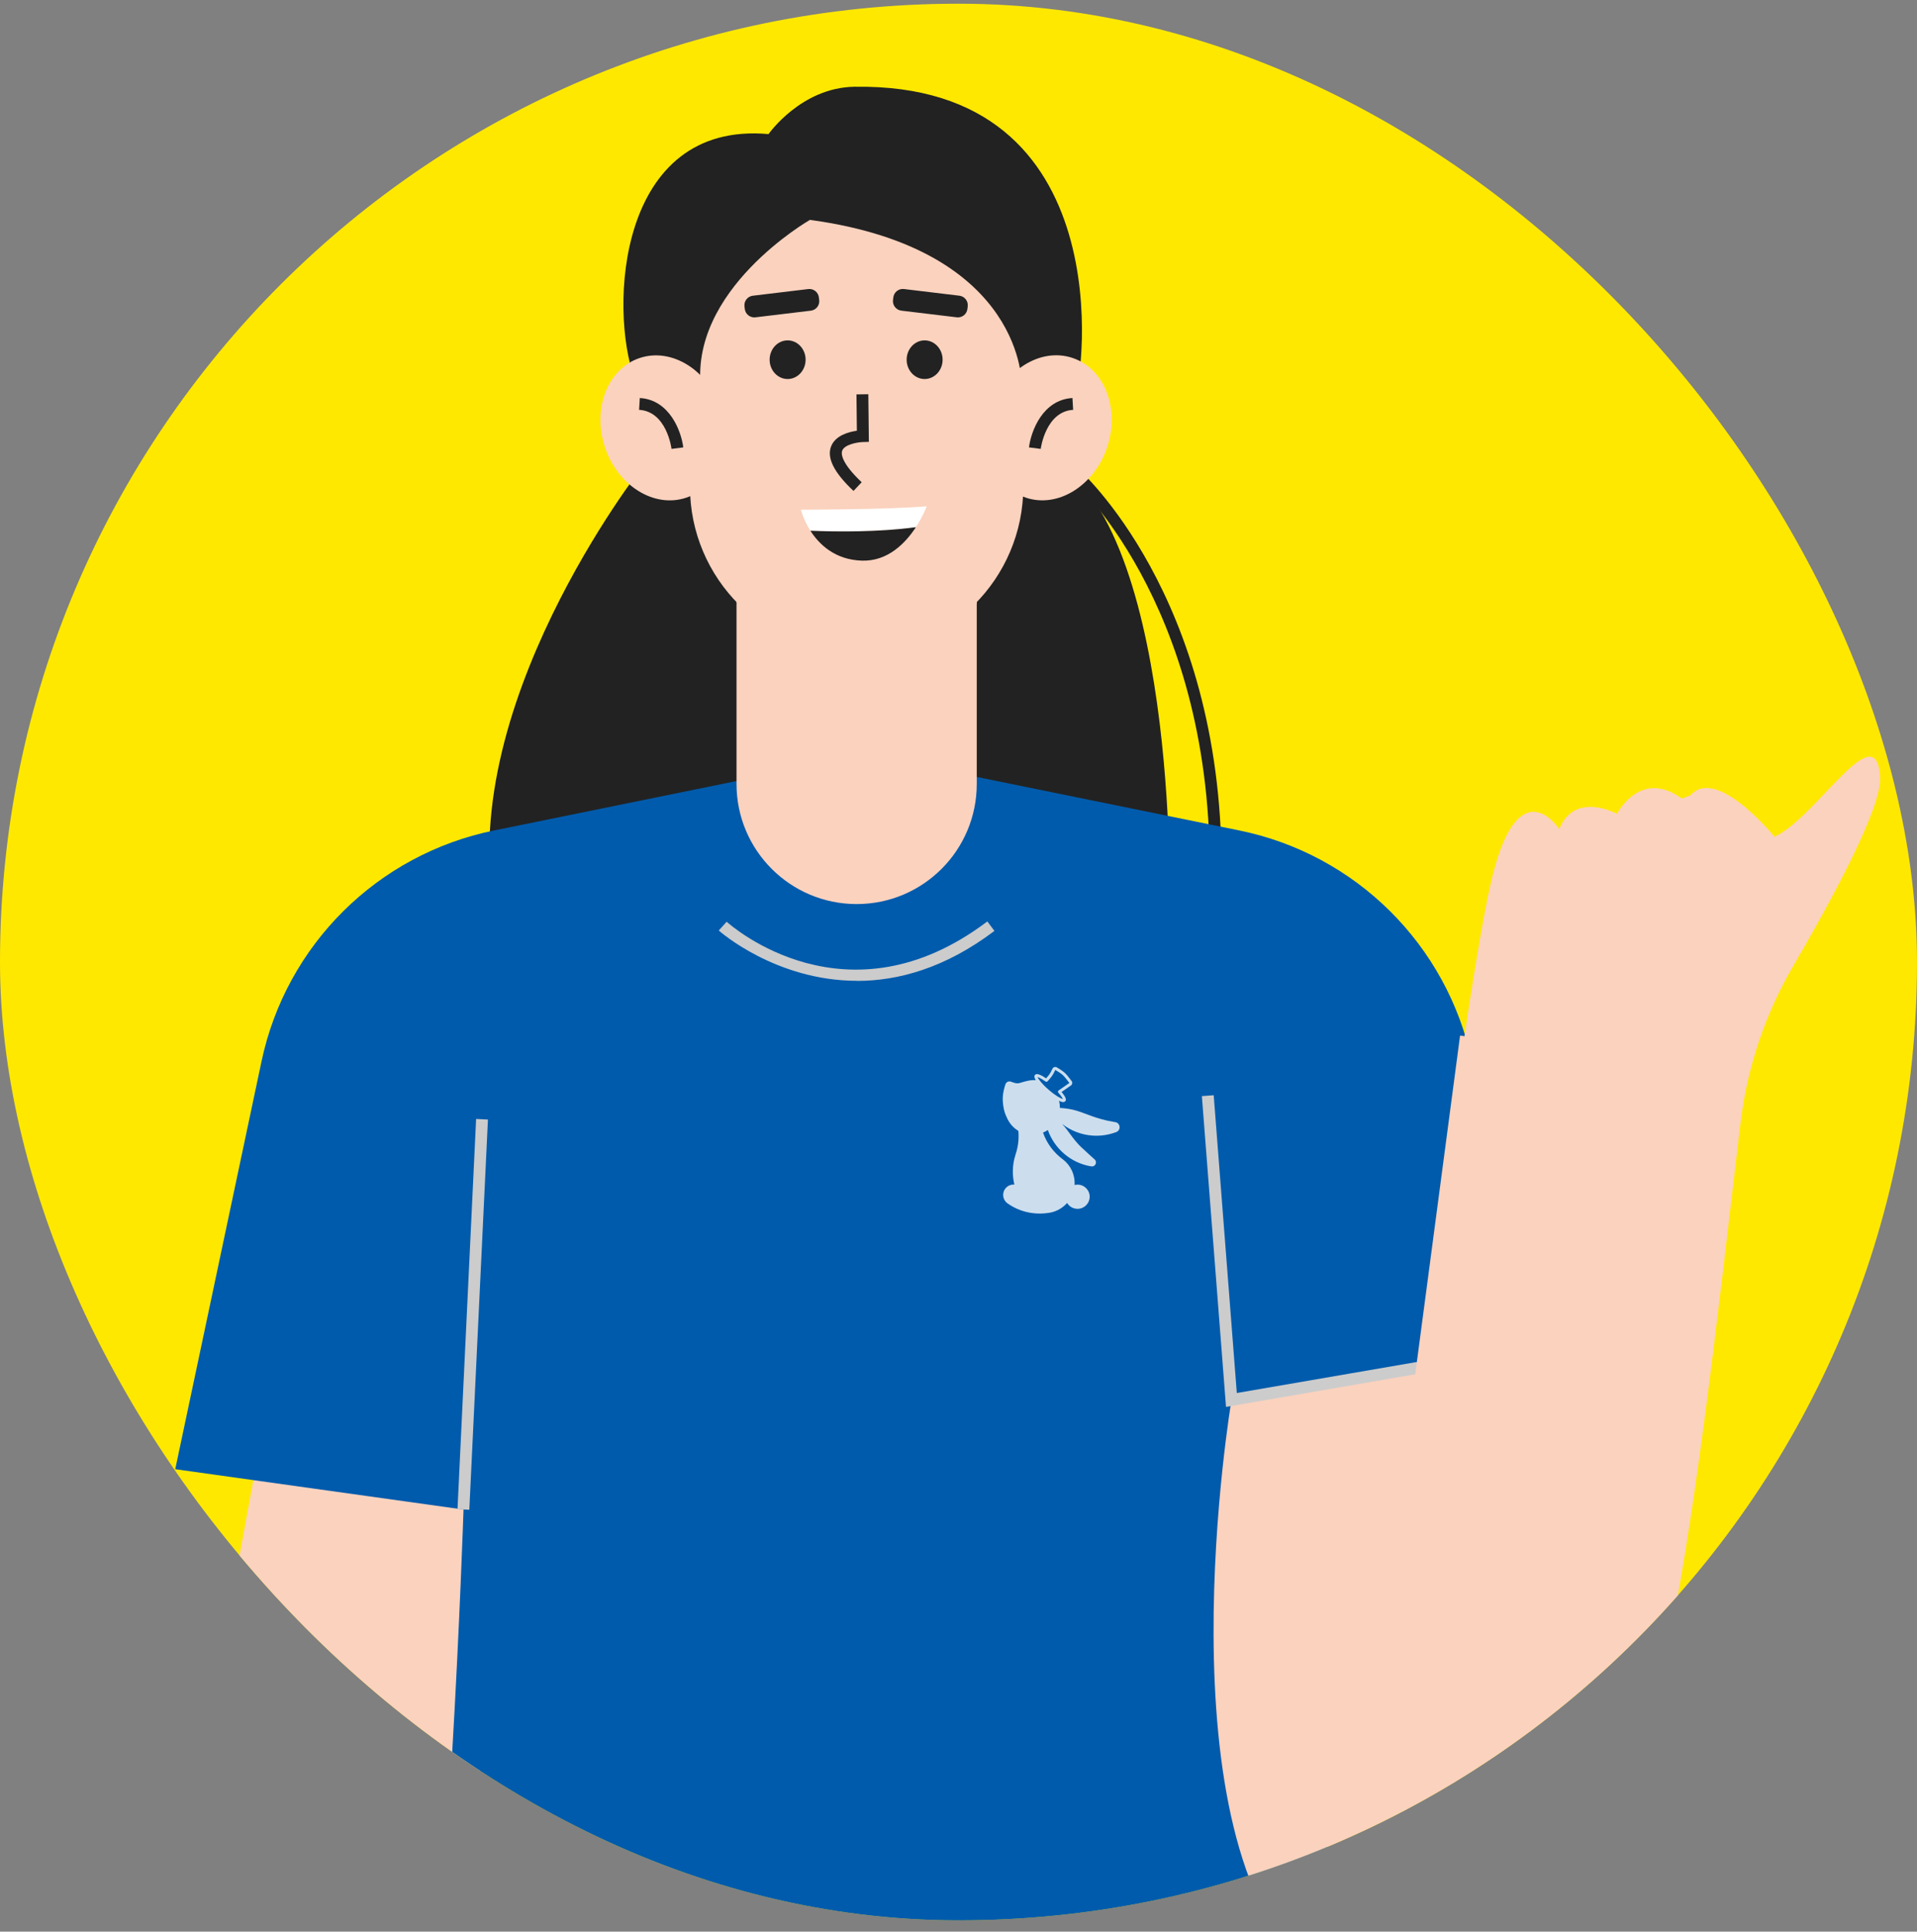<svg width="128" height="129" viewBox="0 0 128 129" fill="none" xmlns="http://www.w3.org/2000/svg">
<rect x="0" y="0" width="128" height="129" fill="#808080" stroke="none"/>
<g clip-path="url(#clip0_2492_6549)">
<rect y="0.247" width="128" height="128" rx="64" fill="#FFE800"/>
<path d="M42.863 31.21C42.863 31.21 30.071 47.526 33.152 61.388L78.096 59.513C78.096 59.513 78.48 32.369 68.664 30.057L42.868 31.21H42.863Z" fill="#222222"/>
<path d="M81.567 57.896H80.777C80.777 40.111 71.529 31.943 71.434 31.864L71.95 31.264C72.045 31.348 81.567 39.753 81.567 57.896Z" fill="#222222"/>
<path d="M31.919 123.896C31.867 125.75 31.498 127.535 30.877 129.215C29.249 133.623 25.836 137.199 21.434 138.953C20.375 139.385 19.253 139.706 18.084 139.901C15.967 140.264 13.502 140.469 10.606 140.469C-3.93 140.469 -14.484 129.431 -15.732 126.066C-16.98 122.69 -13.462 123.896 -13.462 123.896C-12.177 121.031 -9.317 123.338 -9.317 123.338C-8.454 120.351 -5.752 123.137 -5.752 123.137C-5.752 123.137 -5.657 121.5 -4.119 121.594C-3.171 121.658 -0.069 123.548 2.174 124.986C3.327 125.723 4.655 126.102 5.998 126.102C6.535 126.102 7.072 126.045 7.599 125.918C10.358 125.286 12.475 123.064 12.986 120.283L17.336 96.568H27.638L30.94 100.802C32.235 106.027 32.156 116.723 31.909 123.896H31.919Z" fill="#FAD2BE"/>
<path d="M54.181 51.14L32.999 55.458C25.21 57.043 19.106 63.105 17.463 70.879L11.701 98.117L30.956 100.813L54.186 51.145L54.181 51.14Z" fill="#005BAC"/>
<path d="M61.559 51.14L82.741 55.458C90.53 57.043 96.634 63.105 98.277 70.879L100.895 90.222L82.22 93.493L61.554 51.14H61.559Z" fill="#005BAC"/>
<path d="M30.95 100.808C30.95 100.808 29.923 131.87 27.869 139.311C27.869 139.311 56.619 149.323 89.219 136.489L86.654 79.247L61.564 51.14H54.186L29.16 83.613L30.955 100.813L30.95 100.808Z" fill="#005BAC"/>
<path d="M125.537 51.908C125.653 53.936 122.314 60.082 119.749 64.485C117.858 67.713 116.652 71.31 116.21 75.028C112.902 102.835 110.711 126.103 101.037 132.617C98.793 134.124 96.155 134.74 93.011 134.308C90.793 134.002 88.966 133.107 87.476 131.769C77.285 122.701 82.23 93.487 82.23 93.487L94.87 91.307C94.87 91.307 97.698 67.434 99.489 59.218C101.29 51.013 104.113 55.373 104.113 55.373C105.14 52.803 107.957 54.346 107.957 54.346C110.011 51.013 112.576 53.572 112.576 53.572C114.114 50.497 118.485 55.884 118.485 55.884C121.302 54.599 125.284 47.637 125.537 51.903V51.908Z" fill="#FAD2BE"/>
<path d="M31.791 74.727L30.548 100.788L31.337 100.826L32.58 74.765L31.791 74.727Z" fill="#CCCCCC"/>
<path d="M81.862 93.956L80.25 73.201L81.04 73.143L82.583 93.029L94.796 90.923L94.933 91.702L81.862 93.956Z" fill="#CCCCCC"/>
<g style="mix-blend-mode:multiply">
<path d="M97.49 69.159L91.704 112.874L92.487 112.978L98.273 69.263L97.49 69.159Z" fill="#FAD2BE"/>
</g>
<g style="mix-blend-mode:multiply">
<path d="M104.499 55.307L103.718 55.428L104.449 60.154L105.23 60.033L104.499 55.307Z" fill="#FAD2BE"/>
</g>
<g style="mix-blend-mode:multiply">
<path d="M108.433 54.258L107.683 54.504L109.203 59.133L109.954 58.886L108.433 54.258Z" fill="#FAD2BE"/>
</g>
<g style="mix-blend-mode:multiply">
<path d="M112.971 53.086L112.227 53.351L113.945 58.179L114.689 57.914L112.971 53.086Z" fill="#FAD2BE"/>
</g>
<path d="M57.225 65.501C51.8 65.501 48.045 62.194 47.993 62.141L48.519 61.557C48.846 61.846 56.561 68.619 65.925 61.536L66.399 62.168C63.092 64.669 59.948 65.507 57.225 65.507V65.501Z" fill="#CCCCCC"/>
<path opacity="0.8" d="M74.457 74.938C74.172 74.891 73.856 74.828 73.551 74.743C72.619 74.491 72.14 74.18 71.35 74.053C71.134 74.017 70.939 74.001 70.77 73.99C70.77 73.832 70.754 73.669 70.718 73.516C70.834 73.574 70.923 73.601 70.992 73.601C71.049 73.601 71.097 73.579 71.128 73.543C71.192 73.474 71.228 73.332 70.881 72.927L71.508 72.489C71.555 72.458 71.581 72.41 71.592 72.352C71.602 72.3 71.592 72.242 71.555 72.2C71.466 72.079 71.292 71.847 71.15 71.699C71.002 71.547 70.723 71.373 70.565 71.283C70.512 71.252 70.449 71.246 70.391 71.267C70.333 71.289 70.286 71.331 70.265 71.389C70.217 71.504 70.117 71.689 70.022 71.81C69.959 71.889 69.896 71.963 69.849 72.015C69.259 71.61 69.143 71.747 69.106 71.789C69.043 71.863 69.059 71.978 69.159 72.136C68.748 72.11 68.39 72.242 68.242 72.279C68.042 72.326 67.963 72.421 67.521 72.242C67.373 72.184 67.2 72.242 67.142 72.395C67.089 72.521 66.926 73.053 66.957 73.527C66.994 74.08 67.094 74.37 67.268 74.722C67.426 75.044 67.668 75.323 67.99 75.518L68 75.565C68.042 76.081 67.979 76.581 67.826 77.045C67.753 77.271 67.695 77.503 67.663 77.74C67.6 78.214 67.626 78.672 67.731 79.109C67.368 79.078 67.036 79.341 66.989 79.704C66.952 79.994 67.094 80.263 67.326 80.4C67.784 80.716 68.327 80.932 68.916 81.011C69.301 81.063 69.685 81.053 70.049 80.995C70.096 80.99 70.144 80.979 70.191 80.968C70.607 80.874 70.976 80.647 71.255 80.336C71.376 80.542 71.587 80.689 71.839 80.721C72.282 80.784 72.687 80.473 72.751 80.031C72.814 79.589 72.503 79.183 72.061 79.12C71.955 79.104 71.85 79.115 71.75 79.136C71.792 78.451 71.481 77.808 70.96 77.419C70.354 76.971 69.891 76.35 69.643 75.639C69.754 75.591 69.864 75.533 69.965 75.465C70.402 76.697 71.481 77.666 72.861 77.893C72.861 77.893 72.866 77.893 72.872 77.893C73.135 77.935 73.288 77.608 73.088 77.429C72.824 77.192 72.503 76.903 72.176 76.592C71.655 76.102 71.329 75.491 70.918 75.059C71.487 75.502 72.187 75.786 72.956 75.839C73.514 75.876 74.046 75.786 74.536 75.602C74.862 75.475 74.815 74.996 74.467 74.938H74.457ZM69.275 71.931C69.343 71.947 69.512 72.015 69.812 72.226C69.854 72.252 69.907 72.247 69.943 72.216C69.991 72.163 70.086 72.058 70.186 71.931C70.296 71.794 70.402 71.594 70.454 71.462H70.47C70.718 71.599 70.912 71.736 71.007 71.836C71.144 71.978 71.308 72.2 71.397 72.316V72.326L70.681 72.826C70.681 72.826 70.644 72.868 70.639 72.895C70.639 72.921 70.644 72.953 70.665 72.974C70.87 73.2 70.944 73.337 70.965 73.395C70.844 73.369 70.496 73.19 70.022 72.779C69.548 72.368 69.322 72.047 69.28 71.931H69.275Z" fill="white"/>
<path d="M49.178 38.815H65.219V52.355C65.219 56.784 61.628 60.376 57.199 60.376C52.769 60.376 49.178 56.784 49.178 52.355V38.815Z" fill="#FAD2BE"/>
<g style="mix-blend-mode:multiply">
<path d="M49.178 40.19C54.139 48.527 59.458 49.212 65.24 40.258L49.178 40.19Z" fill="#FAD2BE"/>
</g>
<path d="M46.07 13.731H68.327V32.501C68.327 38.642 63.339 43.629 57.199 43.629C51.058 43.629 46.07 38.642 46.07 32.501V13.731Z" fill="#FAD2BE"/>
<path d="M56.988 32.785C55.687 31.558 55.197 30.584 55.492 29.815C55.776 29.077 56.677 28.84 57.214 28.767L57.188 26.339L57.978 26.328L58.015 29.509L57.625 29.52C57.241 29.53 56.387 29.688 56.235 30.094C56.161 30.288 56.14 30.884 57.535 32.206L56.993 32.78L56.988 32.785Z" fill="#222222"/>
<path d="M61.154 35.208C61.643 34.46 61.88 33.812 61.88 33.812C59.184 34.038 53.475 34.038 53.475 34.038C53.475 34.038 53.638 34.702 54.112 35.445C55.819 35.513 58.615 35.545 61.154 35.208Z" fill="white"/>
<path d="M54.112 35.445C54.697 36.356 55.745 37.383 57.546 37.441C59.289 37.499 60.469 36.256 61.154 35.208C58.615 35.55 55.819 35.514 54.112 35.445Z" fill="#222222"/>
<path d="M68.2 25.544C68.211 25.971 68.595 16.654 54.081 14.684C54.081 14.684 45.886 19.377 46.824 26.139L42.373 25.296C40.651 20.609 41.246 8.064 51.316 8.954C51.316 8.954 53.486 5.852 57.041 5.794C75.11 5.5 72.255 25.539 71.824 26.113L68.2 25.544Z" fill="#222222"/>
<path d="M73.931 29.847C74.782 27.267 73.738 24.604 71.6 23.899C69.462 23.194 67.04 24.714 66.189 27.294C65.338 29.874 66.382 32.537 68.519 33.242C70.658 33.947 73.081 32.427 73.931 29.847Z" fill="#FAD2BE"/>
<path d="M69.491 29.978L68.706 29.878C68.843 28.788 69.622 26.697 71.608 26.581L71.655 27.371C69.822 27.476 69.491 29.952 69.491 29.978Z" fill="#222222"/>
<path d="M40.388 29.852C41.241 32.432 43.664 33.949 45.802 33.243C47.94 32.538 48.983 29.878 48.135 27.298C47.282 24.717 44.859 23.2 42.721 23.906C40.583 24.612 39.54 27.271 40.388 29.852Z" fill="#FAD2BE"/>
<path d="M44.838 29.978C44.828 29.878 44.496 27.476 42.673 27.371L42.721 26.581C44.706 26.697 45.486 28.788 45.623 29.878L44.838 29.978Z" fill="#222222"/>
<path d="M62.939 24.022C62.939 24.733 62.402 25.312 61.738 25.312C61.075 25.312 60.538 24.733 60.538 24.022C60.538 23.311 61.075 22.731 61.738 22.731C62.402 22.731 62.939 23.311 62.939 24.022Z" fill="#222222"/>
<path d="M64.059 19.748L60.358 19.302C60.008 19.26 59.691 19.51 59.649 19.859L59.627 20.037C59.585 20.386 59.834 20.703 60.184 20.746L63.886 21.191C64.235 21.233 64.553 20.984 64.595 20.634L64.616 20.457C64.658 20.107 64.409 19.79 64.059 19.748Z" fill="#222222"/>
<path d="M51.389 24.022C51.389 24.733 51.927 25.312 52.59 25.312C53.254 25.312 53.791 24.733 53.791 24.022C53.791 23.311 53.254 22.731 52.59 22.731C51.927 22.731 51.389 23.311 51.389 24.022Z" fill="#222222"/>
<path d="M50.44 21.192L54.142 20.747C54.492 20.705 54.741 20.388 54.699 20.038L54.677 19.86C54.635 19.511 54.318 19.262 53.968 19.304L50.267 19.749C49.917 19.791 49.668 20.109 49.71 20.458L49.731 20.636C49.773 20.985 50.091 21.234 50.44 21.192Z" fill="#222222"/>
</g>
<defs>
<clipPath id="clip0_2492_6549">
<rect y="0.247" width="128" height="128" rx="64" fill="white"/>
</clipPath>
</defs>
</svg>
